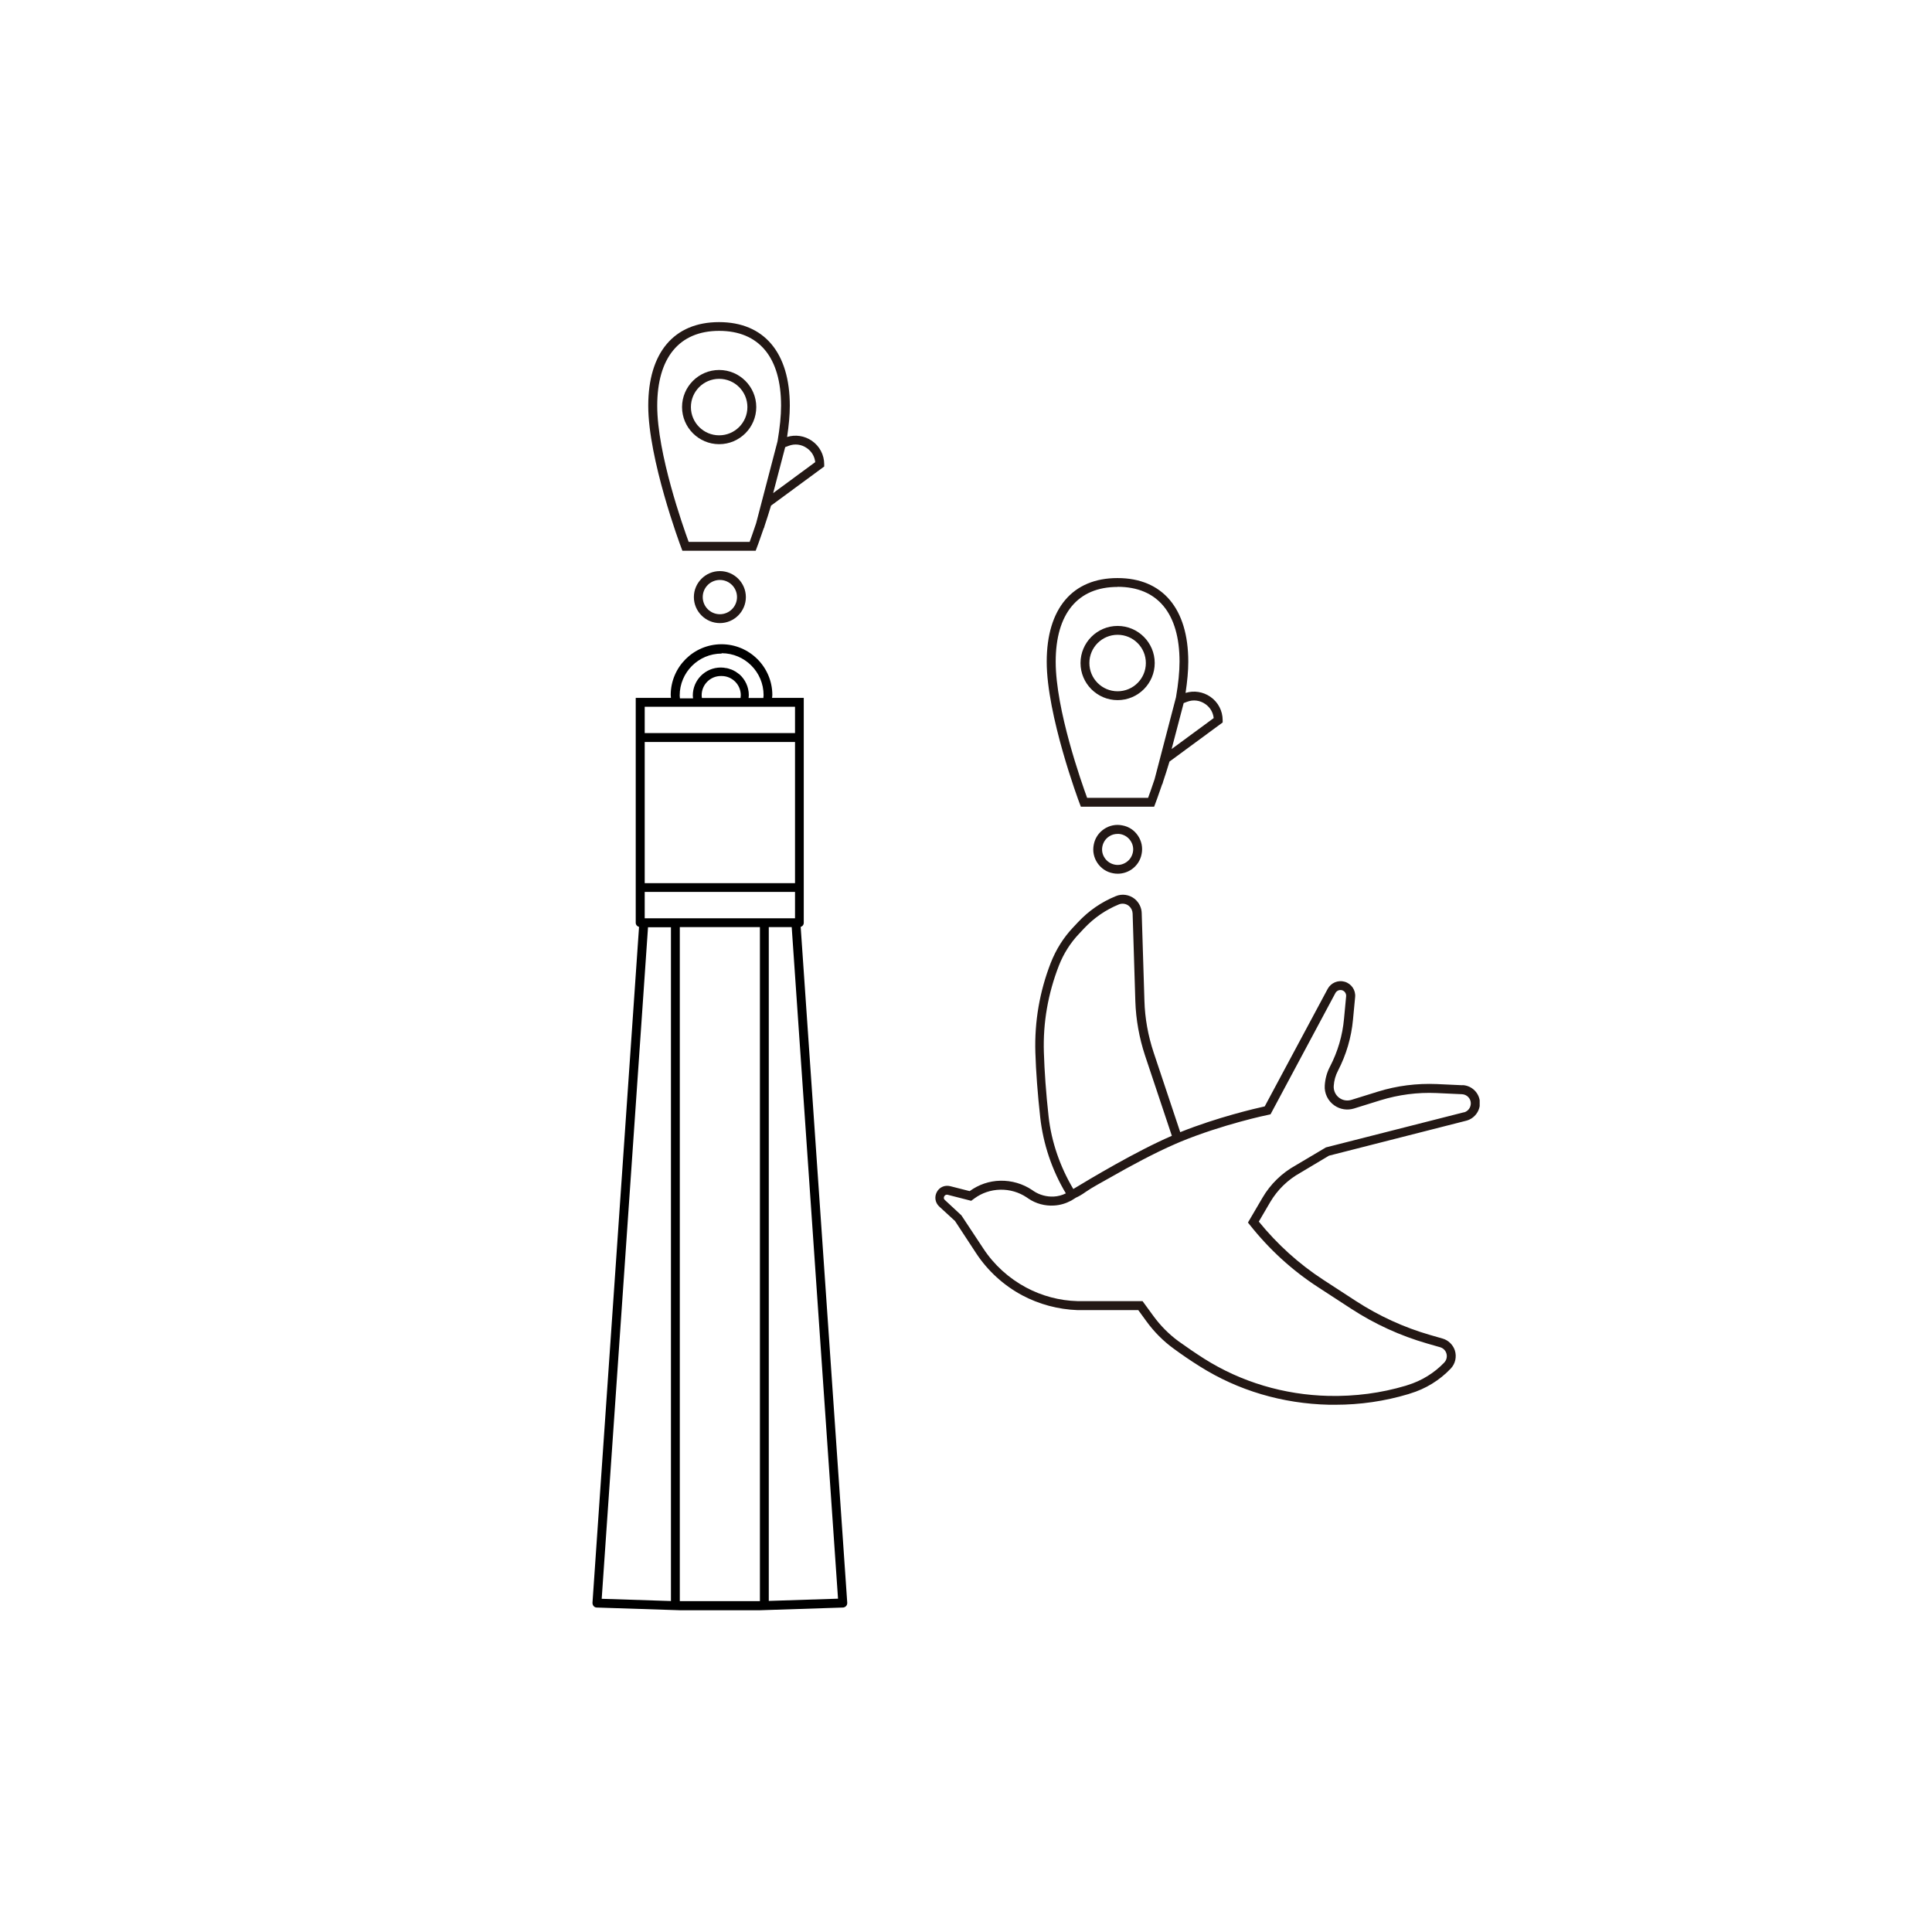 <svg width="150" height="150" viewBox="0 0 150 150" fill="none" xmlns="http://www.w3.org/2000/svg">
<g clip-path="url(#clip0_5197_43)">
<path d="M86.771 54.358C88.359 54.358 89.652 53.065 89.652 51.477C89.652 49.89 88.359 48.597 86.771 48.597C85.184 48.597 83.891 49.89 83.891 51.477C83.891 53.065 85.184 54.358 86.771 54.358ZM86.771 49.285C87.982 49.285 88.964 50.266 88.964 51.477C88.964 52.688 87.982 53.67 86.771 53.67C85.56 53.67 84.579 52.688 84.579 51.477C84.579 50.266 85.56 49.285 86.771 49.285Z" fill="#231815"/>
<path d="M55.891 48.377C54.78 48.377 53.872 47.468 53.872 46.358C53.872 45.248 54.78 44.34 55.891 44.34C57.001 44.34 57.909 45.248 57.909 46.358C57.909 47.468 57.001 48.377 55.891 48.377ZM55.891 45.028C55.157 45.028 54.56 45.624 54.56 46.358C54.56 47.092 55.157 47.688 55.891 47.688C56.624 47.688 57.221 47.092 57.221 46.358C57.221 45.624 56.624 45.028 55.891 45.028Z" fill="#231815"/>
<path d="M52.991 42.761H58.67L58.752 42.541C58.752 42.541 58.982 41.945 59.294 41.018C59.294 41 59.312 41 59.321 40.981L59.367 40.816C59.523 40.358 59.688 39.835 59.862 39.257L63.991 36.22V36.046C63.991 35.312 63.633 34.633 63.028 34.22C62.468 33.835 61.761 33.724 61.11 33.926C61.248 33.009 61.321 32.211 61.321 31.504C61.321 27.376 59.321 25.009 55.826 25.009C52.33 25.009 50.33 27.376 50.33 31.504C50.33 35.633 52.789 42.266 52.899 42.541L52.981 42.761H52.991ZM61.229 34.614C61.706 34.431 62.22 34.495 62.642 34.789C63.018 35.046 63.248 35.44 63.294 35.88L60.028 38.284L60.963 34.715L61.229 34.614ZM55.835 25.688C58.936 25.688 60.642 27.752 60.642 31.495C60.642 32.266 60.55 33.202 60.367 34.266L58.706 40.624C58.486 41.284 58.303 41.798 58.202 42.073H53.468C53.036 40.89 51.027 35.229 51.027 31.504C51.027 27.779 52.734 25.688 55.835 25.688Z" fill="#231815"/>
<path d="M55.835 34.486C57.422 34.486 58.716 33.193 58.716 31.605C58.716 30.018 57.422 28.725 55.835 28.725C54.248 28.725 52.954 30.018 52.954 31.605C52.954 33.193 54.248 34.486 55.835 34.486ZM55.835 29.413C57.046 29.413 58.028 30.394 58.028 31.605C58.028 32.816 57.046 33.798 55.835 33.798C54.624 33.798 53.642 32.816 53.642 31.605C53.642 30.394 54.624 29.413 55.835 29.413Z" fill="#231815"/>
<path d="M83.927 62.633H89.606L89.689 62.413C89.689 62.413 89.918 61.817 90.23 60.89C90.23 60.872 90.248 60.872 90.258 60.854L90.303 60.688C90.459 60.23 90.625 59.707 90.799 59.129L94.927 56.092V55.918C94.927 55.184 94.57 54.505 93.964 54.092C93.404 53.707 92.698 53.597 92.047 53.798C92.184 52.881 92.258 52.083 92.258 51.376C92.258 47.248 90.258 44.881 86.762 44.881C83.267 44.881 81.267 47.248 81.267 51.376C81.267 55.505 83.725 62.138 83.835 62.413L83.918 62.633H83.927ZM92.166 54.486C92.643 54.303 93.157 54.367 93.579 54.661C93.955 54.918 94.184 55.312 94.23 55.753L90.964 58.156L91.9 54.587L92.166 54.486ZM86.771 45.56C89.872 45.56 91.579 47.624 91.579 51.367C91.579 52.138 91.487 53.074 91.303 54.138L89.643 60.496C89.423 61.156 89.239 61.67 89.138 61.945H84.404C83.973 60.762 81.964 55.101 81.964 51.376C81.964 47.651 83.67 45.569 86.771 45.569V45.56Z" fill="#231815"/>
<path d="M86.414 67.799C86.534 67.826 86.662 67.835 86.781 67.835C87.158 67.835 87.515 67.725 87.837 67.514C88.258 67.23 88.543 66.799 88.635 66.303C88.736 65.808 88.635 65.303 88.35 64.881C88.066 64.459 87.644 64.175 87.139 64.083C86.644 63.982 86.139 64.083 85.717 64.368C85.295 64.652 85.011 65.083 84.919 65.579C84.818 66.074 84.919 66.579 85.203 67.001C85.488 67.423 85.91 67.707 86.414 67.799ZM86.103 64.945C86.304 64.808 86.534 64.744 86.772 64.744C86.846 64.744 86.928 64.744 87.002 64.762C87.314 64.826 87.589 65.001 87.772 65.276C87.956 65.542 88.02 65.863 87.956 66.175C87.891 66.487 87.717 66.762 87.442 66.945C87.167 67.129 86.855 67.193 86.543 67.129C86.231 67.065 85.956 66.89 85.772 66.615C85.589 66.349 85.525 66.028 85.589 65.716C85.653 65.404 85.827 65.129 86.103 64.945Z" fill="#231815"/>
<path d="M113.542 84.258L111.551 84.166C110.001 84.102 108.459 84.294 106.982 84.753L104.918 85.395C104.606 85.487 104.276 85.441 104.01 85.258C103.698 85.047 103.523 84.68 103.551 84.304C103.579 83.891 103.689 83.496 103.881 83.129C104.523 81.891 104.918 80.551 105.046 79.166L105.212 77.414C105.267 76.872 104.918 76.368 104.395 76.221C103.89 76.074 103.34 76.303 103.083 76.771L98.193 85.9C97.487 86.056 94.542 86.735 91.633 87.9L89.569 81.716C89.138 80.414 88.89 79.065 88.853 77.698L88.642 70.891C88.633 70.469 88.431 70.074 88.11 69.799C87.688 69.459 87.12 69.368 86.624 69.579C85.505 70.037 84.523 70.716 83.698 71.597L83.294 72.028C82.56 72.808 81.991 73.716 81.578 74.762C80.716 76.982 80.312 79.313 80.385 81.707C80.431 83.212 80.56 84.909 80.762 86.753C80.991 88.808 81.67 90.845 82.752 92.652C82.459 92.799 82.147 92.882 81.817 92.9C81.266 92.928 80.716 92.781 80.257 92.478L80.138 92.395C79.404 91.9 78.532 91.652 77.661 91.671C76.798 91.689 75.982 91.973 75.284 92.478L73.771 92.093C73.358 91.992 72.936 92.166 72.734 92.551C72.532 92.928 72.606 93.377 72.918 93.671L74.147 94.799L75.789 97.304C76.688 98.671 77.927 99.799 79.367 100.57C80.679 101.267 82.156 101.662 83.661 101.717H88.376L89.01 102.588C89.597 103.396 90.303 104.111 91.11 104.698C91.771 105.185 92.459 105.653 93.147 106.084C96.111 107.955 99.56 108.983 103.212 109.065C103.368 109.065 103.523 109.065 103.679 109.065C105.597 109.065 107.505 108.79 109.34 108.24L109.478 108.194C110.68 107.836 111.771 107.166 112.634 106.258C112.992 105.882 113.111 105.341 112.955 104.845C112.808 104.405 112.45 104.056 112.01 103.928L111.019 103.643C108.982 103.056 107.056 102.166 105.285 101.019L102.734 99.359C100.845 98.129 99.166 96.606 97.734 94.845L98.624 93.322C99.184 92.377 99.982 91.597 100.955 91.056L103.184 89.726L113.845 87.01C114.478 86.845 114.927 86.249 114.9 85.597C114.872 84.872 114.285 84.285 113.56 84.249L113.542 84.258ZM81.413 86.689C81.211 84.863 81.092 83.184 81.046 81.698C80.973 79.395 81.367 77.147 82.211 74.973C82.569 74.056 83.092 73.221 83.771 72.505L84.174 72.074C84.936 71.267 85.835 70.643 86.863 70.221C87.129 70.111 87.431 70.157 87.652 70.34C87.826 70.487 87.927 70.698 87.936 70.918L88.147 77.725C88.193 79.166 88.45 80.579 88.899 81.946L90.982 88.184C88.23 89.368 84.633 91.524 83.331 92.313C82.303 90.588 81.633 88.652 81.413 86.689ZM113.652 86.359L102.945 89.084L100.597 90.478C99.533 91.065 98.633 91.937 98.019 92.992L96.89 94.918L97.037 95.102C98.542 97.001 100.322 98.634 102.349 99.946L104.9 101.607C106.725 102.799 108.716 103.708 110.817 104.313L111.808 104.597C112.037 104.662 112.221 104.836 112.294 105.065C112.377 105.322 112.313 105.598 112.129 105.79C111.349 106.607 110.358 107.212 109.276 107.542L109.138 107.588C107.221 108.157 105.23 108.423 103.138 108.377C99.698 108.295 96.367 107.304 93.505 105.497C92.826 105.065 92.156 104.607 91.505 104.139C90.753 103.588 90.101 102.928 89.551 102.175L88.707 101.019H83.652C82.266 100.983 80.89 100.616 79.67 99.964C78.33 99.249 77.174 98.203 76.34 96.928L74.642 94.359L73.358 93.166C73.229 93.047 73.294 92.918 73.312 92.882C73.33 92.845 73.413 92.726 73.578 92.762L75.404 93.23L75.651 93.047C76.239 92.616 76.927 92.386 77.651 92.368C78.395 92.35 79.11 92.561 79.725 92.973L79.844 93.056C80.422 93.451 81.138 93.643 81.835 93.597C82.303 93.57 82.743 93.441 83.174 93.212L83.541 92.983C83.734 92.9 83.982 92.762 84.303 92.533C84.789 92.194 85.468 91.836 86.211 91.414C87.753 90.533 89.642 89.515 91.23 88.827C91.34 88.781 91.441 88.735 91.551 88.689C91.56 88.689 91.569 88.689 91.578 88.68C91.578 88.68 91.578 88.671 91.588 88.671C94.936 87.285 98.459 86.551 98.487 86.551L98.643 86.515L103.679 77.102C103.78 76.918 103.991 76.826 104.193 76.881C104.395 76.936 104.533 77.138 104.514 77.349L104.349 79.102C104.23 80.404 103.863 81.652 103.257 82.817C103.019 83.267 102.89 83.753 102.854 84.267C102.808 84.882 103.101 85.487 103.615 85.836C104.056 86.138 104.606 86.221 105.12 86.065L107.184 85.423C108.588 84.992 110.047 84.799 111.524 84.863L113.514 84.955C113.881 84.973 114.184 85.276 114.193 85.643C114.203 85.983 113.982 86.285 113.652 86.368V86.359Z" fill="#231815"/>
<path d="M62.156 71.964C62.303 71.927 62.404 71.799 62.404 71.643V54.184H59.945C59.945 54.11 59.964 54.046 59.964 53.964C59.964 51.789 58.193 50.019 56.019 50.019C53.844 50.019 52.074 51.789 52.074 53.964C52.074 54.037 52.092 54.11 52.092 54.184H49.358V71.643C49.358 71.799 49.468 71.927 49.615 71.964L46 124.442C46 124.534 46.028 124.625 46.092 124.699C46.156 124.772 46.239 124.809 46.34 124.809L52.807 125.02H58.954C58.954 125.02 58.954 125.02 58.964 125.02H58.973L65.441 124.809C65.532 124.809 65.624 124.763 65.688 124.699C65.753 124.625 65.78 124.543 65.78 124.442L62.165 71.973L62.156 71.964ZM56.028 50.716C57.826 50.716 59.285 52.175 59.285 53.973C59.285 54.046 59.266 54.12 59.266 54.193H58.12C58.12 54.12 58.138 54.055 58.138 53.973C58.138 53.331 57.853 52.752 57.413 52.358C57.413 52.358 57.404 52.358 57.386 52.34C57.386 52.34 57.376 52.34 57.367 52.331C57.321 52.294 57.23 52.22 57.101 52.138C57.092 52.138 57.083 52.12 57.064 52.12C56.982 52.065 56.881 52.019 56.762 51.973C56.752 51.973 56.734 51.973 56.725 51.964C56.633 51.927 56.532 51.899 56.422 51.872C56.413 51.872 56.404 51.872 56.395 51.872C56.395 51.872 56.395 51.872 56.386 51.872C56.257 51.844 56.119 51.826 55.964 51.826C54.762 51.826 53.789 52.798 53.789 54C53.789 54.074 53.807 54.147 53.807 54.221H52.789C52.789 54.147 52.771 54.083 52.771 54C52.771 52.202 54.23 50.743 56.028 50.743V50.716ZM57.514 53.973C57.514 54.046 57.505 54.12 57.496 54.193H54.496C54.486 54.12 54.477 54.055 54.477 53.973C54.477 53.156 55.147 52.486 55.964 52.486H56.028C56.844 52.486 57.514 53.156 57.514 53.973ZM50.055 54.872H61.725V56.918H50.055V54.872ZM50.055 57.606H61.725V68.569H50.055V57.606ZM52.092 124.304L46.716 124.13L50.312 71.991H52.092V124.313V124.304ZM59 120.203V124.313H52.78V71.982H59V120.203ZM54.954 71.294H50.055V69.248H61.725V71.294H54.954ZM59.688 124.304V71.982H61.468L65.064 124.121L59.688 124.295V124.304Z" fill="black"/>
</g>
<defs>
<clipPath id="clip0_5197_43">
<rect width="68.882" height="100.02" fill="white" transform="translate(46 25)"/>
</clipPath>
</defs>
</svg>
